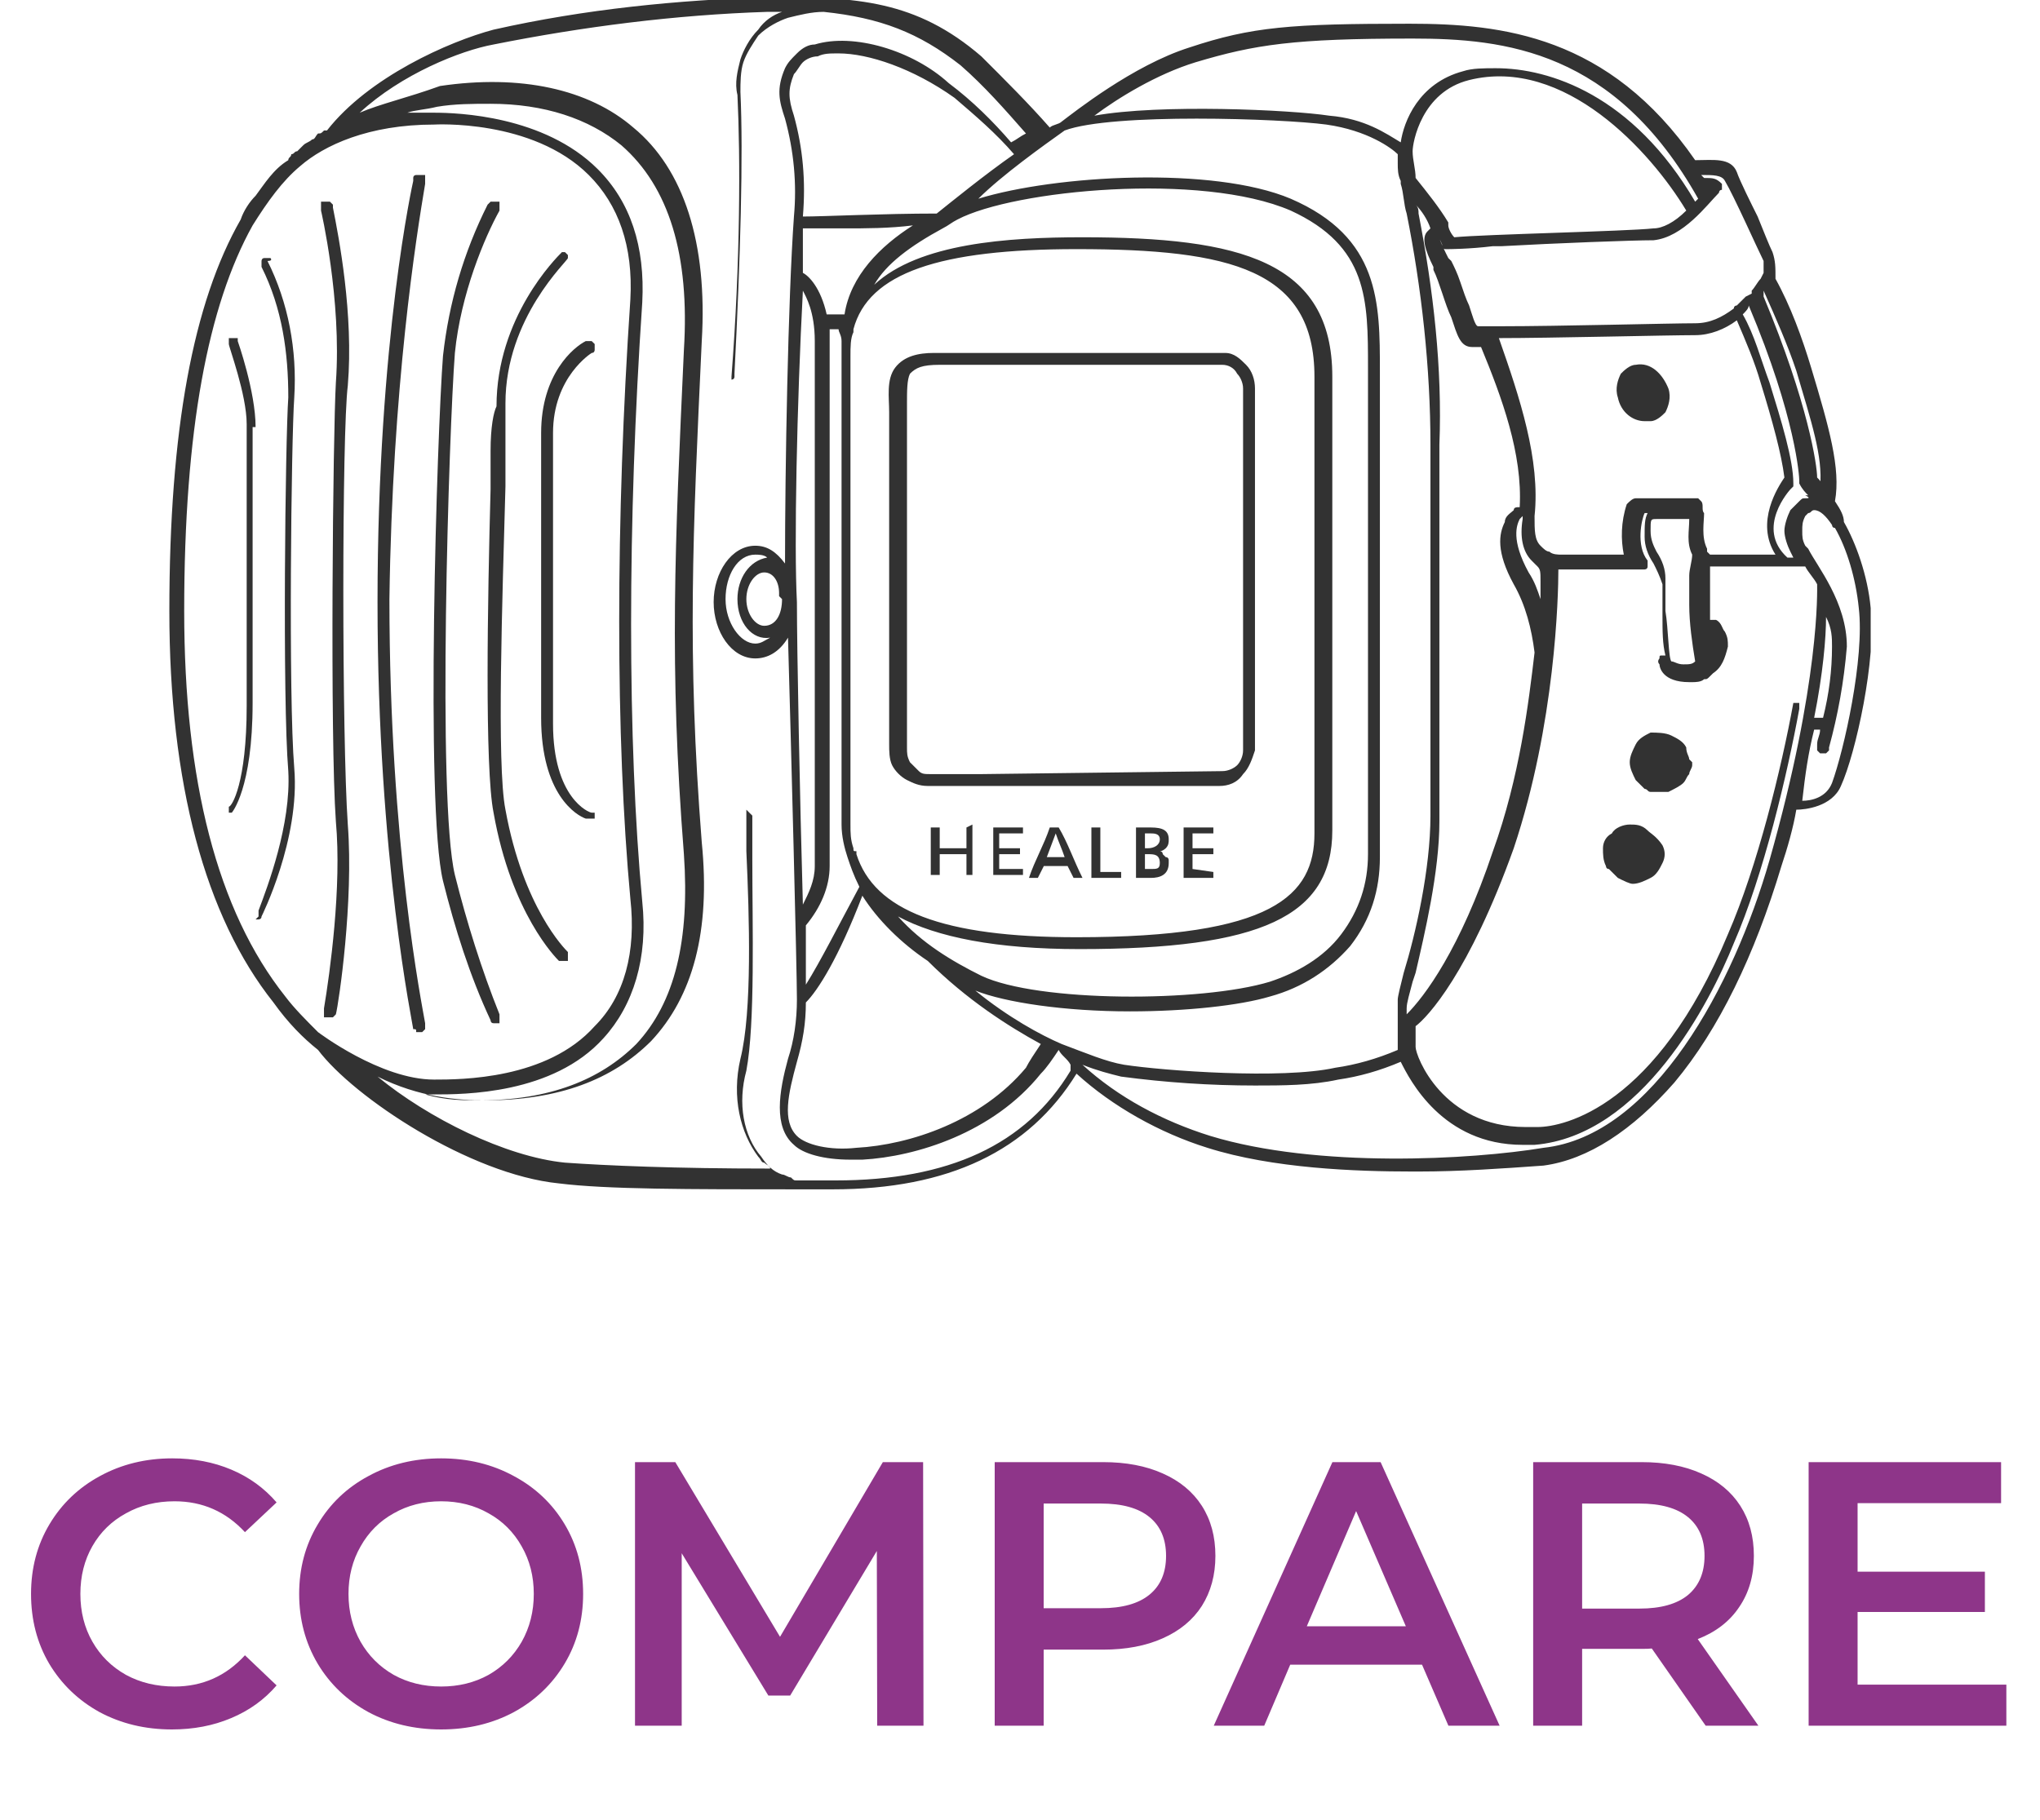 <?xml version="1.0" encoding="UTF-8"?> <svg xmlns="http://www.w3.org/2000/svg" width="65" height="58" viewBox="0 0 65 58" fill="none"><g clip-path="url(#clip0_1325_18465)"><path d="M13.261 32.896C13.356 32.896 13.356 32.896 13.356 32.896C13.356 32.896 13.356 32.896 13.451 32.896L13.546 32.801C13.546 32.801 13.546 32.801 13.546 32.706V32.612C13.451 32.045 12.408 26.94 12.408 19.095C12.503 12.289 13.261 7.562 13.546 5.861V5.766V5.672V5.577H13.451C13.356 5.577 13.356 5.577 13.261 5.577C13.261 5.577 13.167 5.577 13.167 5.672C13.167 5.672 13.167 5.672 13.167 5.766C13.167 5.766 12.029 10.776 12.029 19.189C12.029 27.413 13.167 32.706 13.167 32.801C13.261 32.801 13.261 32.801 13.261 32.896Z" fill="#323232"></path><path d="M10.702 12.194C10.608 13.801 10.513 23.537 10.702 26.184C10.892 28.264 10.513 31.005 10.323 32.139C10.323 32.234 10.323 32.234 10.323 32.234V32.328C10.323 32.328 10.323 32.328 10.323 32.423C10.323 32.423 10.323 32.423 10.418 32.423C10.418 32.423 10.418 32.423 10.513 32.423C10.513 32.423 10.513 32.423 10.608 32.423L10.702 32.328C10.797 31.95 11.271 28.736 11.082 26.279C10.892 23.537 10.892 13.801 11.082 12.289C11.271 10.02 10.797 7.562 10.608 6.617V6.523C10.608 6.523 10.608 6.523 10.513 6.428C10.513 6.428 10.418 6.428 10.323 6.428H10.229V6.523V6.617C10.229 6.617 10.229 6.617 10.229 6.712C10.229 6.712 10.892 9.547 10.702 12.194Z" fill="#323232"></path><path d="M15.631 32.517C15.631 32.517 15.631 32.612 15.726 32.612H15.821H15.915C15.915 32.612 15.915 32.612 15.915 32.517V32.423C15.915 32.423 15.915 32.423 15.915 32.328C15.347 30.911 14.873 29.398 14.494 27.886C13.925 25.523 14.304 13.707 14.494 11.249C14.683 9.358 15.442 7.562 15.915 6.712V6.617V6.523V6.428H15.821H15.726H15.631C15.631 6.428 15.631 6.428 15.536 6.523C14.778 8.035 14.304 9.642 14.115 11.343C13.925 13.801 13.546 25.712 14.115 28.075C14.494 29.587 14.968 31.1 15.631 32.517Z" fill="#323232"></path><path d="M8.617 8.224C8.523 8.224 8.523 8.224 8.428 8.224C8.333 8.224 8.333 8.318 8.333 8.318C8.333 8.318 8.333 8.318 8.333 8.413C8.333 8.413 8.333 8.413 8.333 8.507C8.996 9.831 9.186 11.249 9.186 12.667C9.091 13.99 8.996 22.308 9.186 24.577C9.281 26.279 8.523 28.264 8.238 29.02V29.114V29.209L8.144 29.303H8.238C8.238 29.303 8.333 29.303 8.333 29.209C8.333 29.209 9.565 26.751 9.376 24.483C9.186 22.214 9.281 13.99 9.376 12.667C9.47 11.154 9.186 9.642 8.523 8.318C8.712 8.318 8.617 8.224 8.617 8.224Z" fill="#323232"></path><path d="M8.144 13.612C8.144 12.478 7.575 10.871 7.575 10.871C7.575 10.871 7.575 10.871 7.575 10.776C7.481 10.776 7.481 10.776 7.386 10.776H7.291C7.291 10.776 7.291 10.776 7.291 10.871V10.965C7.291 11.06 7.86 12.572 7.86 13.517V22.497C7.86 24.955 7.386 25.711 7.291 25.711V25.806V25.901H7.386C7.386 25.901 8.049 25.144 8.049 22.403V13.612H8.144Z" fill="#323232"></path><path d="M15.631 14.368V15.597C15.536 19.095 15.441 24.483 15.726 25.901C16.294 29.114 17.716 30.532 17.811 30.627H17.905H18C18 30.627 18 30.627 18.095 30.627V30.532C18.095 30.532 18.095 30.532 18.095 30.438V30.343C18 30.249 16.673 28.925 16.105 25.806C15.82 24.388 16.01 19 16.105 15.503V15.313C16.105 14.179 16.105 13.328 16.105 12.856C16.105 10.114 18.095 8.318 18.095 8.224V8.129L18 8.035H17.905C17.716 8.224 15.82 10.114 15.82 12.95C15.726 13.139 15.631 13.612 15.631 14.368Z" fill="#323232"></path><path d="M17.242 22.876C17.242 25.333 18.379 25.995 18.664 26.09H18.759C18.759 26.09 18.759 26.09 18.853 26.09H18.948V25.995C18.948 25.901 18.948 25.901 18.948 25.901H18.853C18.759 25.901 17.621 25.428 17.621 23.065V13.801C17.621 12.005 18.853 11.249 18.853 11.249C18.948 11.249 18.948 11.154 18.948 11.154V11.06V10.965L18.853 10.871C18.853 10.871 18.759 10.871 18.664 10.871C18.285 11.06 17.242 11.91 17.242 13.801V22.876Z" fill="#323232"></path><path d="M52.118 11.627C51.928 11.627 51.739 11.816 51.644 11.911C51.549 12.1 51.454 12.383 51.549 12.667C51.644 13.139 52.023 13.423 52.402 13.423C52.497 13.423 52.497 13.423 52.592 13.423C52.781 13.423 52.971 13.234 53.065 13.139C53.16 12.95 53.255 12.667 53.16 12.383C52.971 11.911 52.592 11.532 52.118 11.627Z" fill="#323232"></path><path d="M53.823 24.199C53.823 24.105 53.728 24.01 53.728 23.821C53.634 23.632 53.444 23.537 53.255 23.443C53.065 23.348 52.781 23.348 52.591 23.348C52.402 23.443 52.212 23.537 52.117 23.727C52.023 23.916 51.928 24.105 51.928 24.294C51.928 24.483 52.023 24.672 52.117 24.861C52.212 24.955 52.307 25.05 52.402 25.144C52.496 25.144 52.496 25.239 52.591 25.239H52.686H52.781H52.875C52.97 25.239 53.065 25.239 53.16 25.239C53.349 25.144 53.539 25.05 53.634 24.955C53.728 24.861 53.728 24.766 53.823 24.672C53.823 24.577 53.918 24.483 53.918 24.388V24.294C53.823 24.199 53.823 24.199 53.823 24.199Z" fill="#323232"></path><path d="M52.497 26.468C52.307 26.279 52.118 26.279 51.928 26.279C51.739 26.279 51.454 26.373 51.359 26.562C51.17 26.657 51.075 26.846 51.075 27.035C51.075 27.224 51.075 27.413 51.17 27.602C51.17 27.602 51.17 27.697 51.265 27.697L51.359 27.791C51.454 27.886 51.549 27.98 51.549 27.98C51.739 28.075 51.928 28.169 52.023 28.169C52.212 28.169 52.402 28.075 52.592 27.98C52.781 27.886 52.876 27.697 52.971 27.507C53.065 27.318 53.065 27.129 52.971 26.94C52.781 26.657 52.592 26.562 52.497 26.468Z" fill="#323232"></path><path d="M59.605 19.378C59.51 18.338 59.131 17.299 58.752 16.637C58.752 16.448 58.657 16.259 58.467 15.975C58.657 14.935 58.278 13.612 57.709 11.721C57.425 10.776 57.046 9.736 56.572 8.886C56.572 8.508 56.572 8.318 56.477 8.035C56.382 7.846 56.193 7.373 56.003 6.901C55.814 6.522 55.435 5.766 55.34 5.483C55.15 5.01 54.582 5.105 54.013 5.105C51.265 1.134 47.853 0.756 44.915 0.756C41.124 0.756 39.892 0.851 37.902 1.512C36.101 2.08 34.206 3.592 33.827 3.876C33.732 3.97 33.543 3.97 33.448 4.065C32.784 3.308 32.026 2.552 31.268 1.796C29.183 4.49643e-05 27.288 -0.094 24.539 -0.094C21.601 4.49419e-05 18.663 0.284 15.726 0.945C14.304 1.323 11.745 2.458 10.418 4.159H10.324C10.229 4.254 10.229 4.254 10.134 4.254C10.039 4.348 10.039 4.443 9.945 4.443C9.85 4.537 9.755 4.537 9.66 4.632C9.565 4.726 9.565 4.726 9.471 4.821C9.376 4.821 9.376 4.915 9.281 4.915C9.281 5.01 9.186 5.01 9.186 5.105C8.713 5.388 8.428 5.861 8.144 6.239C7.954 6.428 7.765 6.711 7.67 6.995C6.154 9.642 5.396 13.707 5.396 19.473C5.396 24.955 6.533 29.209 8.713 31.95C9.186 32.612 9.66 33.085 10.134 33.463C11.271 34.975 14.967 37.433 17.811 37.717C19.327 37.906 21.886 37.906 25.487 37.906H25.582C25.677 37.906 25.677 37.906 25.771 37.906H25.866H26.529C30.226 37.906 32.784 36.677 34.301 34.219C35.438 35.259 36.954 36.109 38.471 36.582C40.556 37.244 43.209 37.338 45.01 37.338C45.105 37.338 45.105 37.338 45.199 37.338C46.526 37.338 47.853 37.244 49.18 37.149C50.601 36.96 52.023 36.015 53.35 34.502C54.771 32.801 55.909 30.438 56.761 27.602C56.951 27.035 57.141 26.373 57.235 25.806C57.52 25.806 58.373 25.712 58.657 25.05C59.131 24.01 59.794 20.985 59.605 19.378ZM33.922 4.159C35.438 3.592 40.84 3.781 42.261 3.97C43.588 4.159 44.346 4.726 44.536 4.915V5.01C44.536 5.105 44.536 5.105 44.536 5.199C44.536 5.388 44.536 5.577 44.631 5.766C44.631 5.766 44.631 5.766 44.631 5.861C44.726 6.144 44.726 6.522 44.82 6.806C45.294 9.169 45.578 11.721 45.578 14.179V25.995C45.578 27.697 45.105 29.776 44.726 31.005C44.631 31.383 44.536 31.761 44.536 31.856C44.536 31.95 44.536 32.045 44.536 32.139C44.536 32.328 44.536 32.423 44.536 32.612V32.706C44.536 32.896 44.536 32.99 44.536 33.179C44.536 33.274 44.536 33.274 44.536 33.368V33.463C43.873 33.746 43.209 33.935 42.546 34.03C40.84 34.408 37.049 34.124 35.817 33.935C35.248 33.841 34.585 33.557 33.827 33.274C33.163 32.99 32.121 32.423 31.078 31.572C32.026 31.95 33.922 32.234 36.007 32.234C37.807 32.234 39.513 32.045 40.461 31.761C41.503 31.478 42.356 30.91 43.02 30.154C43.683 29.303 43.967 28.358 43.967 27.319V11.816C43.967 9.642 43.967 7.562 41.124 6.333C38.66 5.294 33.637 5.577 31.173 6.333C31.931 5.577 33.258 4.632 33.922 4.159ZM27.193 27.035C27.098 26.751 27.098 26.562 27.098 26.279V11.343C27.098 11.06 27.098 10.776 27.193 10.587C27.193 10.587 27.193 10.587 27.193 10.493C27.667 8.697 29.941 7.94 34.301 7.94C39.229 7.94 41.882 8.602 41.882 12.005V26.562C41.882 28.547 40.556 29.871 34.301 29.871C30.036 29.871 27.856 29.02 27.288 27.224V27.129C27.193 27.129 27.193 27.129 27.193 27.035ZM25.961 10.871C25.961 11.816 25.961 16.542 25.961 20.701V23.065C25.961 24.105 25.961 25.144 25.961 25.901V27.602C25.961 28.075 25.771 28.453 25.582 28.831C25.487 25.522 25.392 20.701 25.392 19.189C25.297 17.393 25.392 12.856 25.582 9.264C25.677 9.453 25.961 9.925 25.961 10.871ZM26.909 10.02C26.814 10.02 26.814 10.02 26.814 10.02H26.34C26.15 9.169 25.771 8.791 25.582 8.697C25.582 8.413 25.582 8.129 25.582 7.94V7.657C25.582 7.562 25.582 7.468 25.582 7.279C25.866 7.279 26.34 7.279 26.909 7.279C27.572 7.279 28.33 7.279 29.088 7.184C28.046 7.846 27.098 8.791 26.909 10.02ZM25.677 31.383V29.493C26.15 28.925 26.435 28.264 26.435 27.602V25.901C26.435 25.333 26.435 24.577 26.435 23.821V20.891C26.435 16.826 26.435 11.911 26.435 10.871C26.435 10.776 26.435 10.682 26.435 10.682V10.493H26.719C26.719 10.587 26.814 10.682 26.814 10.871C26.814 11.06 26.814 11.249 26.814 11.438V26.279C26.814 26.657 26.909 27.035 27.003 27.319C27.098 27.602 27.193 27.886 27.382 28.264C26.719 29.493 26.15 30.627 25.677 31.383ZM43.588 11.721V27.224C43.588 28.169 43.304 29.02 42.735 29.776C42.167 30.532 41.314 31.005 40.461 31.289C38.281 31.95 33.069 31.95 31.268 31.099C30.32 30.627 29.373 30.06 28.614 29.209C29.846 29.871 31.742 30.249 34.395 30.249C40.177 30.249 42.451 29.209 42.451 26.468V12.005C42.451 8.318 39.513 7.562 34.49 7.562C32.121 7.562 29.278 7.751 27.856 9.075C28.235 8.413 28.994 7.846 30.036 7.279C30.226 7.184 30.32 7.09 30.51 6.995C32.31 6.05 38.281 5.483 41.124 6.711C43.588 7.846 43.588 9.547 43.588 11.721ZM25.582 6.901C25.677 5.766 25.582 4.726 25.297 3.687C25.108 3.119 25.108 2.836 25.297 2.363C25.392 2.269 25.487 2.08 25.582 1.985C25.677 1.891 25.866 1.796 26.056 1.796C26.245 1.702 26.435 1.702 26.719 1.702C27.667 1.702 29.088 2.174 30.415 3.119C31.078 3.687 31.742 4.254 32.31 4.915C31.363 5.577 30.32 6.428 29.846 6.806C28.141 6.806 26.245 6.901 25.582 6.901ZM23.497 19.095C23.497 19.851 23.971 20.418 24.539 20.323C24.35 20.418 24.255 20.512 24.065 20.512C23.592 20.512 23.118 19.851 23.118 19.095C23.118 18.338 23.497 17.677 24.065 17.677C24.16 17.677 24.35 17.677 24.445 17.771C23.876 17.866 23.497 18.433 23.497 19.095ZM24.918 19.095C24.918 19.567 24.729 19.945 24.35 19.945C24.065 19.945 23.781 19.567 23.781 19.095C23.781 18.622 24.065 18.244 24.35 18.244C24.634 18.244 24.824 18.527 24.824 18.905V19L24.918 19.095ZM32.69 34.03C31.268 35.731 28.994 36.488 27.288 36.582C26.435 36.677 25.677 36.488 25.392 36.204C24.918 35.731 25.108 34.881 25.392 33.841C25.582 33.179 25.677 32.612 25.677 31.95C26.056 31.572 26.719 30.532 27.477 28.547C27.951 29.303 28.709 30.06 29.562 30.627C30.794 31.856 32.121 32.706 33.163 33.274C32.974 33.557 32.784 33.841 32.69 34.03ZM57.52 15.881C57.425 15.881 57.425 15.881 57.33 15.975C57.235 16.07 57.141 16.164 57.046 16.259C56.951 16.448 56.856 16.731 56.856 16.92C56.856 17.11 56.951 17.393 57.046 17.582L57.141 17.771H56.951C55.909 16.826 57.046 15.597 57.046 15.597L57.141 15.502V15.408C57.141 14.652 56.761 13.423 56.382 12.194C56.098 11.438 55.909 10.682 55.529 10.02C55.624 9.925 55.719 9.831 55.719 9.736C57.235 13.328 57.33 15.219 57.33 15.313V15.408C57.425 15.597 57.52 15.692 57.614 15.786H57.52C57.709 15.881 57.614 15.881 57.52 15.881ZM53.729 6.711C53.35 7.09 52.971 7.279 52.686 7.279C51.833 7.373 47.284 7.468 46.337 7.562C46.242 7.468 46.147 7.279 46.147 7.184C46.147 7.184 46.147 7.184 46.147 7.09C45.863 6.617 45.484 6.144 45.105 5.672C45.105 5.388 45.01 5.105 45.01 4.821C45.01 4.537 45.294 2.93 46.81 2.552C49.843 1.796 52.592 4.821 53.729 6.711ZM54.203 15.975C54.108 15.975 54.108 15.975 54.203 15.975L54.108 15.881C54.013 15.881 53.918 15.881 53.729 15.881C53.539 15.881 53.35 15.881 53.065 15.881H52.118C52.023 15.881 51.928 15.975 51.833 16.07C51.644 16.637 51.644 17.204 51.739 17.677H49.748C49.654 17.677 49.464 17.677 49.369 17.582C49.275 17.582 49.18 17.488 49.085 17.393C48.895 17.204 48.895 16.92 48.895 16.448C49.085 14.652 48.422 12.667 47.758 10.776C49.369 10.776 53.16 10.682 54.013 10.682C54.487 10.682 54.961 10.493 55.34 10.209C55.624 10.871 55.909 11.532 56.098 12.194C56.477 13.423 56.761 14.463 56.856 15.219C56.667 15.502 55.909 16.637 56.572 17.677H54.487L54.392 17.582V17.488C54.203 17.11 54.297 16.637 54.297 16.353C54.203 16.259 54.297 16.07 54.203 15.975ZM52.781 16.542H53.824C53.824 16.92 53.729 17.299 53.918 17.677C53.918 17.866 53.824 18.149 53.824 18.338C53.824 18.622 53.824 19 53.824 19.284C53.824 19.851 53.918 20.512 54.013 21.08C53.918 21.174 53.824 21.174 53.634 21.174C53.444 21.174 53.35 21.08 53.255 21.08C53.16 20.985 53.16 20.04 53.065 19.473V19.189C53.065 19.095 53.065 19 53.065 18.905V18.716C53.065 18.622 53.065 18.527 53.065 18.433C53.065 18.149 52.971 17.866 52.781 17.582C52.686 17.393 52.592 17.204 52.592 16.92C52.592 16.542 52.592 16.542 52.781 16.542ZM49.085 18.527C49.085 18.716 49.085 18.905 49.085 19.095C48.99 18.811 48.895 18.527 48.706 18.244C48.137 17.204 48.327 16.731 48.422 16.542L48.516 16.448V16.542C48.422 17.11 48.516 17.582 48.801 17.866C48.801 17.866 48.801 17.866 48.895 17.96L48.99 18.055C49.085 18.149 49.085 18.244 49.085 18.527ZM45.199 6.806C45.199 6.711 45.199 6.617 45.105 6.522C45.294 6.711 45.484 6.995 45.578 7.279L45.484 7.373C45.294 7.562 45.389 7.94 45.673 8.508V8.602C45.768 8.791 45.863 9.075 45.958 9.358C46.052 9.642 46.147 9.925 46.242 10.114C46.431 10.682 46.526 11.06 46.905 11.06H47.19C47.853 12.667 48.516 14.463 48.422 16.164C48.327 16.164 48.232 16.164 48.232 16.259C48.137 16.353 47.948 16.448 47.948 16.637C47.758 17.015 47.663 17.582 48.232 18.622C48.611 19.284 48.801 20.04 48.895 20.796C48.706 22.403 48.422 24.766 47.569 27.129C46.526 30.249 45.389 31.761 44.82 32.328V32.139C44.82 31.95 44.915 31.667 45.01 31.289L45.105 31.005C45.389 29.776 45.863 27.791 45.863 26.184V14.179C45.958 11.721 45.673 9.264 45.199 6.806ZM54.297 20.418C54.297 20.512 54.297 20.512 54.297 20.512V20.607C54.297 20.512 54.297 20.418 54.297 20.418ZM57.899 15.219C57.899 14.841 57.614 12.856 56.193 9.453V9.358C56.193 9.358 56.193 9.358 56.193 9.264C56.572 10.114 56.951 10.965 57.235 11.816C57.709 13.423 58.088 14.557 57.993 15.502C58.088 15.408 57.993 15.313 57.899 15.219ZM56.193 8.697C56.098 8.697 56.098 8.697 56.193 8.697L56.098 8.886C56.003 8.98 55.909 9.169 55.814 9.264C55.814 9.264 55.814 9.264 55.814 9.358L55.624 9.453C55.529 9.547 55.435 9.642 55.34 9.736C55.34 9.736 55.245 9.736 55.245 9.831C54.866 10.114 54.487 10.303 54.013 10.303C53.255 10.303 49.654 10.398 47.853 10.398H47.663C47.284 10.398 47.095 10.398 47.095 10.398C47 10.398 46.905 10.02 46.81 9.736C46.716 9.547 46.621 9.264 46.526 8.98C46.431 8.697 46.337 8.508 46.242 8.318L46.147 8.224C46.052 8.035 45.863 7.657 45.863 7.562C45.863 7.657 45.958 7.751 45.958 7.846C45.958 7.846 45.958 7.94 46.052 7.94H46.147C46.147 7.94 46.81 7.94 47.569 7.846H47.853C49.559 7.751 52.023 7.657 52.686 7.657C53.634 7.562 54.392 6.522 54.771 6.144C54.771 6.144 54.771 6.05 54.866 6.05C54.866 6.05 54.866 5.955 54.866 5.861C54.677 5.672 54.582 5.672 54.297 5.672L54.203 5.577C54.582 5.577 54.866 5.577 54.961 5.766C55.245 6.239 56.003 7.94 56.193 8.318C56.193 8.318 56.193 8.508 56.193 8.697ZM54.108 6.333L54.013 6.428C52.023 3.025 49.369 2.174 47.663 2.174C47.284 2.174 46.905 2.174 46.621 2.269C45.199 2.647 44.726 3.876 44.631 4.537C44.157 4.254 43.493 3.781 42.356 3.687C41.124 3.498 36.954 3.308 34.869 3.687C35.627 3.119 36.86 2.363 38.092 1.985C39.987 1.418 41.219 1.229 45.01 1.229C47.948 1.229 51.454 1.607 54.108 6.333C54.108 6.239 54.108 6.239 54.108 6.333ZM58.373 20.607C58.373 21.363 58.278 22.119 58.088 22.876C57.993 22.876 57.899 22.876 57.804 22.876C58.088 21.458 58.183 20.323 58.183 19.662C58.373 20.04 58.373 20.323 58.373 20.607ZM57.804 23.254H57.899H57.993C57.993 23.443 57.899 23.537 57.899 23.726C57.899 23.821 57.899 23.821 57.899 23.916L57.993 24.01H58.088H58.183C58.183 24.01 58.183 24.01 58.278 23.916C58.278 23.916 58.278 23.916 58.278 23.821C58.562 22.781 58.752 21.741 58.846 20.607C58.846 19.189 57.899 18.055 57.614 17.488L57.52 17.393C57.425 17.204 57.425 17.11 57.425 16.92C57.425 16.731 57.425 16.637 57.52 16.448L57.614 16.353C57.709 16.353 57.709 16.259 57.804 16.259C57.993 16.259 58.183 16.448 58.373 16.731C58.373 16.731 58.373 16.826 58.467 16.826C58.846 17.488 59.131 18.433 59.226 19.378C59.415 20.985 58.752 23.916 58.373 24.955C58.183 25.428 57.709 25.522 57.425 25.522C57.52 24.672 57.614 24.01 57.804 23.254ZM13.925 3.403C14.493 3.308 15.062 3.308 15.631 3.308C17.337 3.308 18.758 3.781 19.801 4.632C21.317 5.955 21.98 8.129 21.791 11.154C21.507 17.393 21.317 21.174 21.791 27.224C21.98 29.965 21.507 31.95 20.275 33.274C19.137 34.408 17.526 35.07 15.252 35.07C14.778 35.07 14.209 35.07 13.546 34.881C13.641 34.881 13.735 34.881 13.83 34.881C14.778 34.881 17.621 34.881 19.232 33.085C20.18 32.045 20.654 30.532 20.464 28.736C19.99 23.632 19.99 16.637 20.464 9.642C20.559 7.846 20.085 6.428 19.043 5.388C17.337 3.687 14.588 3.592 13.83 3.592C13.546 3.592 13.261 3.592 12.977 3.592C13.261 3.498 13.546 3.498 13.925 3.403ZM18.758 5.577C19.706 6.522 20.18 7.846 20.085 9.547C19.611 16.542 19.611 23.537 20.085 28.642C20.275 30.343 19.895 31.761 18.948 32.706C17.431 34.408 14.683 34.408 13.83 34.408C12.124 34.408 10.134 32.896 10.134 32.896C9.755 32.517 9.376 32.139 9.092 31.761C6.912 29.02 5.869 24.861 5.869 19.473C5.869 13.707 6.628 9.736 8.049 7.184C8.523 6.428 8.997 5.766 9.565 5.294C10.324 4.632 11.745 3.97 13.83 3.97C13.83 3.97 16.958 3.781 18.758 5.577ZM25.771 37.622C25.677 37.622 25.487 37.622 25.392 37.622C25.297 37.622 25.297 37.622 25.203 37.527C25.108 37.527 25.013 37.433 24.918 37.433C24.634 37.338 24.445 37.149 24.255 36.866C23.686 36.204 23.497 35.164 23.781 34.124C24.065 32.612 23.971 29.493 23.971 27.413V26.373C23.971 26.279 23.971 26.184 23.971 26.09C23.971 26.09 23.971 26.09 23.971 25.995L23.876 25.901L23.781 25.806C23.781 25.806 23.781 25.806 23.781 25.901C23.781 26.279 23.781 26.657 23.781 27.129C23.876 29.209 23.971 32.234 23.592 33.746C23.307 34.975 23.592 36.109 24.16 36.866C24.255 36.96 24.255 37.055 24.35 37.055C24.445 37.149 24.539 37.149 24.539 37.244C21.507 37.244 19.327 37.149 18 37.055C16.105 36.866 13.641 35.637 12.03 34.313C13.356 34.975 14.588 35.07 15.441 35.07C17.811 35.07 19.516 34.408 20.748 33.179C22.075 31.761 22.644 29.682 22.36 26.846C21.886 20.796 22.075 17.015 22.36 10.871C22.549 7.751 21.791 5.388 20.18 4.065C18.758 2.836 16.578 2.363 14.02 2.741C12.977 3.119 12.124 3.308 11.461 3.592C12.788 2.363 14.683 1.607 15.726 1.418C18.569 0.851 21.507 0.473 24.445 0.378C24.634 0.378 24.824 0.378 24.918 0.378C24.634 0.473 24.35 0.662 24.16 0.945C23.876 1.229 23.686 1.607 23.592 1.891C23.497 2.269 23.402 2.647 23.497 3.025C23.592 5.01 23.592 8.318 23.307 12.005C23.307 12.005 23.307 12.005 23.307 12.1C23.307 12.1 23.402 12.1 23.402 12.005V11.911C23.592 8.224 23.686 4.915 23.592 2.93C23.592 2.647 23.592 2.269 23.686 1.985C23.781 1.702 23.971 1.418 24.16 1.134C24.445 0.851 24.824 0.662 25.108 0.567C25.487 0.473 25.866 0.378 26.245 0.378C28.046 0.567 29.278 1.04 30.605 2.08C31.363 2.741 32.026 3.498 32.69 4.254C32.5 4.348 32.405 4.443 32.216 4.537C31.647 3.876 30.984 3.214 30.226 2.647C29.088 1.607 27.193 1.04 25.961 1.418C25.771 1.418 25.582 1.512 25.392 1.702C25.203 1.891 25.108 1.985 25.013 2.174C24.729 2.836 24.824 3.214 25.013 3.781C25.297 4.821 25.392 5.861 25.297 6.901C25.108 9.547 25.013 14.935 25.013 17.96C24.729 17.582 24.445 17.393 24.065 17.393C23.307 17.393 22.739 18.244 22.739 19.189C22.739 20.134 23.307 20.985 24.065 20.985C24.445 20.985 24.824 20.796 25.108 20.323C25.203 23.632 25.392 30.91 25.392 31.856C25.392 32.517 25.297 33.179 25.108 33.746C24.824 34.786 24.634 35.92 25.297 36.488C25.582 36.771 26.245 36.96 27.098 36.96H27.382H27.477C29.183 36.866 31.647 36.109 33.163 34.219C33.353 34.03 33.543 33.746 33.732 33.463C33.827 33.652 34.016 33.746 34.111 33.935C34.111 33.935 34.111 33.935 34.111 34.03C34.111 34.03 34.111 34.03 34.111 34.124C32.69 36.488 30.226 37.622 26.624 37.622H25.771ZM38.565 36.204C37.049 35.731 35.627 34.975 34.49 33.935C34.964 34.124 35.343 34.219 35.722 34.313C37.144 34.502 38.565 34.597 39.987 34.597C40.84 34.597 41.788 34.597 42.641 34.408C43.304 34.313 43.967 34.124 44.631 33.841C44.915 34.408 45.958 36.488 48.516 36.488C48.611 36.488 48.801 36.488 48.895 36.488C52.307 36.204 54.487 31.95 55.245 30.06C56.193 27.886 56.951 24.672 57.33 22.592V22.498C57.33 22.498 57.33 22.498 57.33 22.403H57.235H57.141C56.761 24.483 56.003 27.602 55.056 29.776C52.781 35.259 49.843 35.92 48.99 35.92C48.895 35.92 48.801 35.92 48.611 35.92C45.958 35.92 45.105 33.652 45.105 33.368C45.105 33.179 45.105 32.896 45.105 32.706C45.484 32.423 46.81 31.005 48.232 27.035C49.559 23.065 49.654 19 49.654 18.149C49.748 18.149 49.843 18.149 49.938 18.149H52.307C52.307 18.149 52.307 18.149 52.402 18.149C52.402 18.149 52.497 18.149 52.497 18.055V17.96V17.866C52.118 17.393 52.307 16.542 52.402 16.353H52.497C52.402 16.542 52.402 16.731 52.402 17.11C52.402 17.393 52.497 17.677 52.686 17.96C52.781 18.149 52.876 18.338 52.971 18.622V18.716C52.971 19 52.971 19.284 52.971 19.567C52.971 20.134 52.971 20.512 53.065 20.891H52.971C52.876 20.891 52.876 20.891 52.876 20.985C52.876 20.985 52.781 21.08 52.876 21.174C52.876 21.269 52.971 21.741 53.824 21.741H53.918C54.013 21.741 54.203 21.741 54.297 21.647C54.392 21.647 54.392 21.647 54.487 21.552L54.582 21.458C54.866 21.269 54.961 20.985 55.056 20.607C55.056 20.418 55.056 20.323 54.961 20.134C54.866 20.04 54.866 19.851 54.677 19.756C54.677 19.756 54.677 19.756 54.582 19.756H54.487V19.662C54.487 19.567 54.487 19.473 54.487 19.378V19.189C54.487 19.095 54.487 19 54.487 18.905C54.487 18.811 54.487 18.622 54.487 18.527C54.487 18.338 54.487 18.149 54.487 18.055C54.487 18.055 54.487 18.055 54.582 18.055H57.52C57.614 18.244 57.804 18.433 57.899 18.622C57.899 18.811 57.993 21.741 56.382 27.413C55.245 31.383 52.686 36.204 49.18 36.582C46.905 36.96 41.977 37.244 38.565 36.204Z" fill="#323232"></path><path d="M30.794 26.373V27.035H29.942V26.373H29.657V27.886H29.942V27.224H30.794V27.886H30.984C30.984 27.318 30.984 26.846 30.984 26.279L30.794 26.373Z" fill="#323232"></path><path d="M31.837 27.696V27.224H32.5V27.035H31.837C31.837 26.846 31.837 26.751 31.837 26.562H32.595V26.373H31.648V27.886H32.595V27.696H31.837Z" fill="#323232"></path><path d="M33.733 26.373H33.449C33.259 26.94 32.975 27.413 32.785 27.98H33.069L33.259 27.602H34.017L34.207 27.98H34.491C34.207 27.413 34.017 26.846 33.733 26.373ZM33.354 27.318L33.638 26.562C33.733 26.846 33.828 27.035 33.922 27.318H33.354Z" fill="#323232"></path><path d="M35.06 27.696V26.373H34.775C34.775 26.94 34.775 27.413 34.775 27.98H35.723C35.723 27.886 35.723 27.886 35.723 27.791H35.06V27.696Z" fill="#323232"></path><path d="M36.955 27.129C37.049 27.129 37.144 27.035 37.144 27.035C37.239 26.94 37.239 26.846 37.239 26.751C37.239 26.468 37.049 26.373 36.67 26.373H36.196C36.196 26.94 36.196 27.413 36.196 27.98H36.67C36.955 27.98 37.239 27.886 37.239 27.507C37.239 27.413 37.239 27.413 37.239 27.413C37.239 27.413 37.239 27.318 37.144 27.318L37.049 27.224C37.049 27.129 36.955 27.129 36.955 27.129ZM36.481 26.562H36.67C36.765 26.562 36.955 26.562 36.955 26.751C36.955 26.94 36.765 27.035 36.575 27.035H36.481C36.481 26.846 36.481 26.657 36.481 26.562ZM36.67 27.696H36.481V27.224H36.575C36.765 27.224 36.955 27.224 36.955 27.507C36.955 27.696 36.86 27.696 36.67 27.696Z" fill="#323232"></path><path d="M37.997 27.696V27.224H38.661V27.035H37.997C37.997 26.846 37.997 26.751 37.997 26.562H38.661V26.373H37.713C37.713 26.94 37.713 27.413 37.713 27.98H38.661V27.791L37.997 27.696Z" fill="#323232"></path><path d="M38.85 25.05C39.135 25.05 39.419 24.955 39.608 24.672C39.798 24.483 39.893 24.199 39.987 23.915C39.987 22.592 39.987 21.174 39.987 19.851V13.801C39.987 13.328 39.987 12.856 39.987 12.383C39.987 12.1 39.893 11.816 39.703 11.627C39.514 11.438 39.324 11.249 39.04 11.249C38.945 11.249 38.85 11.249 38.755 11.249H30.226C30.037 11.249 29.942 11.249 29.752 11.249C29.278 11.249 28.804 11.343 28.52 11.721C28.236 12.1 28.331 12.667 28.331 13.139V23.726C28.331 23.915 28.331 24.199 28.425 24.388C28.52 24.577 28.71 24.766 28.899 24.861C29.089 24.955 29.278 25.05 29.563 25.05H38.85ZM31.268 24.672H29.657C29.468 24.672 29.373 24.672 29.278 24.577C29.183 24.483 29.089 24.388 28.994 24.294C28.899 24.105 28.899 24.01 28.899 23.821V13.139C28.899 13.045 28.899 12.95 28.899 12.856C28.899 12.478 28.899 12.1 28.994 11.911C29.183 11.721 29.373 11.627 29.942 11.627H30.037H38.755C38.85 11.627 38.85 11.627 38.945 11.627C39.135 11.627 39.324 11.721 39.419 11.911C39.514 12.005 39.608 12.194 39.608 12.383C39.608 12.667 39.608 12.95 39.608 13.328V19.851C39.608 20.323 39.608 20.796 39.608 21.174C39.608 22.025 39.608 22.97 39.608 23.915C39.608 24.105 39.514 24.294 39.419 24.388C39.324 24.483 39.135 24.577 38.945 24.577L31.268 24.672Z" fill="#323232"></path></g><path d="M5.477 55.12C4.629 55.12 3.861 54.936 3.173 54.568C2.493 54.192 1.957 53.676 1.565 53.02C1.181 52.364 0.989 51.624 0.989 50.8C0.989 49.976 1.185 49.236 1.577 48.58C1.969 47.924 2.505 47.412 3.185 47.044C3.873 46.668 4.641 46.48 5.489 46.48C6.177 46.48 6.805 46.6 7.373 46.84C7.941 47.08 8.421 47.428 8.813 47.884L7.805 48.832C7.197 48.176 6.449 47.848 5.561 47.848C4.985 47.848 4.469 47.976 4.013 48.232C3.557 48.48 3.201 48.828 2.945 49.276C2.689 49.724 2.561 50.232 2.561 50.8C2.561 51.368 2.689 51.876 2.945 52.324C3.201 52.772 3.557 53.124 4.013 53.38C4.469 53.628 4.985 53.752 5.561 53.752C6.449 53.752 7.197 53.42 7.805 52.756L8.813 53.716C8.421 54.172 7.937 54.52 7.361 54.76C6.793 55 6.165 55.12 5.477 55.12ZM14.056 55.12C13.2 55.12 12.428 54.936 11.74 54.568C11.052 54.192 10.512 53.676 10.12 53.02C9.728 52.356 9.532 51.616 9.532 50.8C9.532 49.984 9.728 49.248 10.12 48.592C10.512 47.928 11.052 47.412 11.74 47.044C12.428 46.668 13.2 46.48 14.056 46.48C14.912 46.48 15.684 46.668 16.372 47.044C17.06 47.412 17.6 47.924 17.992 48.58C18.384 49.236 18.58 49.976 18.58 50.8C18.58 51.624 18.384 52.364 17.992 53.02C17.6 53.676 17.06 54.192 16.372 54.568C15.684 54.936 14.912 55.12 14.056 55.12ZM14.056 53.752C14.616 53.752 15.12 53.628 15.568 53.38C16.016 53.124 16.368 52.772 16.624 52.324C16.88 51.868 17.008 51.36 17.008 50.8C17.008 50.24 16.88 49.736 16.624 49.288C16.368 48.832 16.016 48.48 15.568 48.232C15.12 47.976 14.616 47.848 14.056 47.848C13.496 47.848 12.992 47.976 12.544 48.232C12.096 48.48 11.744 48.832 11.488 49.288C11.232 49.736 11.104 50.24 11.104 50.8C11.104 51.36 11.232 51.868 11.488 52.324C11.744 52.772 12.096 53.124 12.544 53.38C12.992 53.628 13.496 53.752 14.056 53.752ZM27.95 55L27.938 49.432L25.177 54.04H24.482L21.721 49.504V55H20.233V46.6H21.517L24.854 52.168L28.13 46.6H29.413L29.425 55H27.95ZM35.15 46.6C35.878 46.6 36.51 46.72 37.046 46.96C37.59 47.2 38.006 47.544 38.294 47.992C38.582 48.44 38.726 48.972 38.726 49.588C38.726 50.196 38.582 50.728 38.294 51.184C38.006 51.632 37.59 51.976 37.046 52.216C36.51 52.456 35.878 52.576 35.15 52.576H33.254V55H31.694V46.6H35.15ZM35.078 51.256C35.758 51.256 36.274 51.112 36.626 50.824C36.978 50.536 37.154 50.124 37.154 49.588C37.154 49.052 36.978 48.64 36.626 48.352C36.274 48.064 35.758 47.92 35.078 47.92H33.254V51.256H35.078ZM45.31 53.056H41.11L40.282 55H38.674L42.454 46.6H43.99L47.782 55H46.15L45.31 53.056ZM44.794 51.832L43.21 48.16L41.638 51.832H44.794ZM54.347 55L52.631 52.54C52.559 52.548 52.451 52.552 52.307 52.552H50.411V55H48.851V46.6H52.307C53.035 46.6 53.667 46.72 54.203 46.96C54.747 47.2 55.163 47.544 55.451 47.992C55.739 48.44 55.883 48.972 55.883 49.588C55.883 50.22 55.727 50.764 55.415 51.22C55.111 51.676 54.671 52.016 54.095 52.24L56.027 55H54.347ZM54.311 49.588C54.311 49.052 54.135 48.64 53.783 48.352C53.431 48.064 52.915 47.92 52.235 47.92H50.411V51.268H52.235C52.915 51.268 53.431 51.124 53.783 50.836C54.135 50.54 54.311 50.124 54.311 49.588ZM63.928 53.692V55H57.628V46.6H63.76V47.908H59.188V50.092H63.244V51.376H59.188V53.692H63.928Z" fill="#8E3589"></path><defs><clipPath id="clip0_1325_18465"><rect width="54.209" height="38" fill="white" transform="translate(5.396)"></rect></clipPath></defs></svg> 